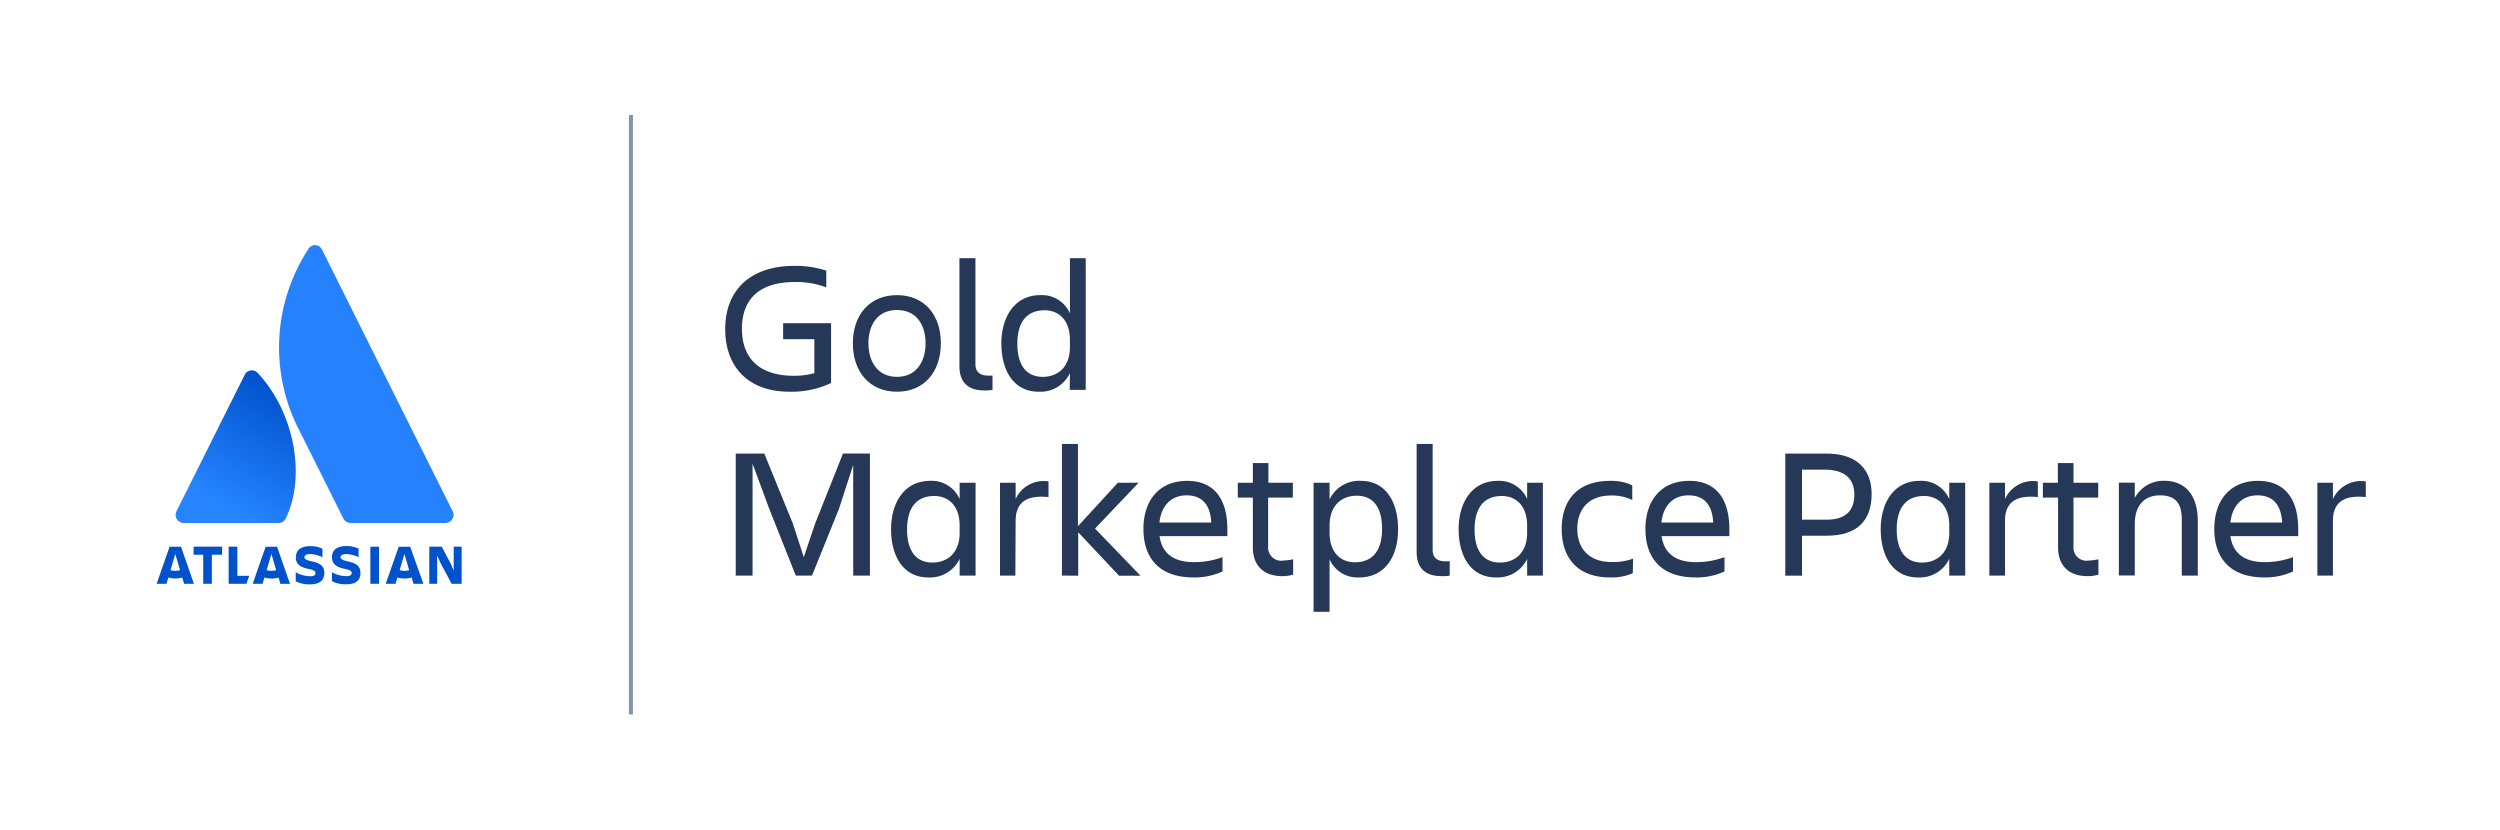 <svg xmlns="http://www.w3.org/2000/svg" xmlns:xlink="http://www.w3.org/1999/xlink" viewBox="0 0 350 116.13"><defs><style>.cls-1{fill:url(#linear-gradient);}.cls-2{fill:#2681ff;}.cls-3{fill:#0052cc;}.cls-4{fill:#8993a4;}.cls-5{fill:#253858;}</style><linearGradient id="linear-gradient" x1="41.36" y1="55.23" x2="31.29" y2="72.67" gradientUnits="userSpaceOnUse"><stop offset="0" stop-color="#0052cc"/><stop offset="0.92" stop-color="#2684ff"/></linearGradient></defs><title>Gold Marketplace Partner_BlkBluGry</title><g id="type"><path class="cls-1" d="M36.13,52.28a1.11,1.11,0,0,0-1.88.21L24.71,71.57a1.14,1.14,0,0,0,1,1.65H39a1.1,1.1,0,0,0,1-.63C42.9,66.66,41.16,57.66,36.13,52.28Z"/><path class="cls-2" d="M43.13,34.93a25.18,25.18,0,0,0-1.47,24.84l6.41,12.82a1.15,1.15,0,0,0,1,.63H62.37a1.14,1.14,0,0,0,1-1.65L45.07,34.92A1.08,1.08,0,0,0,43.13,34.93Z"/><path class="cls-3" d="M41.41,78c0,.76.36,1.37,1.75,1.64.83.18,1,.31,1,.59s-.17.44-.76.44a4.22,4.22,0,0,1-2-.55v1.25a4.06,4.06,0,0,0,2,.44c1.45,0,2-.65,2-1.61m0,0c0-.91-.48-1.34-1.84-1.63-.76-.17-.94-.34-.94-.57s.27-.43.77-.43a4.19,4.19,0,0,1,1.75.44v-1.2a3.9,3.9,0,0,0-1.71-.35c-1.34,0-2,.58-2,1.54"/><polygon class="cls-3" points="60.1 76.53 60.1 81.73 61.2 81.73 61.2 77.77 61.67 78.82 63.23 81.73 64.63 81.73 64.63 76.53 63.52 76.53 63.52 79.89 63.1 78.92 61.84 76.53 60.1 76.53"/><rect class="cls-3" x="51.85" y="76.54" width="1.21" height="5.19"/><path class="cls-3" d="M50.45,80.2c0-.91-.48-1.34-1.84-1.63-.75-.17-.93-.34-.93-.57s.27-.43.76-.43A4.2,4.2,0,0,1,50.2,78v-1.2a4,4,0,0,0-1.72-.35c-1.34,0-2,.58-2,1.54,0,.76.36,1.37,1.75,1.64.83.18,1,.31,1,.59s-.18.44-.76.44a4.26,4.26,0,0,1-2-.55v1.25a4.06,4.06,0,0,0,2,.44c1.46,0,2-.65,2-1.61"/><polygon class="cls-3" points="32.01 76.53 32.01 81.73 34.5 81.73 34.89 80.61 33.23 80.61 33.23 76.53 32.01 76.53"/><polygon class="cls-3" points="27.1 76.53 27.1 77.66 28.45 77.66 28.45 81.73 29.66 81.73 29.66 77.66 31.1 77.66 31.1 76.53 27.1 76.53"/><path class="cls-3" d="M25.34,76.54h-1.6l-1.81,5.19h1.38l.26-.88a3.43,3.43,0,0,0,1.94,0l.26.88h1.38Zm-.8,3.38a2.53,2.53,0,0,1-.67-.1l.67-2.27.67,2.27A2.53,2.53,0,0,1,24.54,79.92Z"/><path class="cls-3" d="M38.79,76.54h-1.6l-1.81,5.19h1.38l.26-.88A3.45,3.45,0,0,0,38,81a3.5,3.5,0,0,0,1-.14l.25.88H40.6ZM38,79.92a2.47,2.47,0,0,1-.67-.1L38,77.55l.66,2.27A2.39,2.39,0,0,1,38,79.92Z"/><path class="cls-3" d="M57.42,76.54h-1.6L54,81.73h1.38l.26-.88a3.45,3.45,0,0,0,1,.14,3.5,3.5,0,0,0,1-.14l.25.88h1.39Zm-.8,3.38a2.47,2.47,0,0,1-.67-.1l.67-2.27.66,2.27A2.39,2.39,0,0,1,56.62,79.92Z"/><rect class="cls-4" x="88.05" y="16.1" width="0.56" height="83.93"/><path class="cls-5" d="M110.53,54.84c-5.88,0-9-3.58-9-8.76,0-5.56,3.62-8.86,9.7-8.86a13.84,13.84,0,0,1,4.45.67v2.34a12.07,12.07,0,0,0-4.42-.75c-5.07,0-7.39,2.52-7.39,6.55s2.34,6.58,7.26,6.58a10.54,10.54,0,0,0,2.88-.37V47.49h-4.37V45.25h6.71v8.37A12.88,12.88,0,0,1,110.53,54.84Z"/><path class="cls-5" d="M119.4,48.06c0-3.9,2.28-6.74,6.18-6.74s6.14,2.84,6.14,6.74-2.26,6.78-6.14,6.78S119.4,52,119.4,48.06Zm2.18,0c0,2.47,1.22,4.7,4,4.7s4-2.23,4-4.7-1.2-4.66-4-4.66S121.58,45.59,121.58,48.06Z"/><path class="cls-5" d="M137.8,54.66c-2.13,0-3.48-1-3.48-3.4V36.15h2.24V51c0,1.17.78,1.58,1.74,1.58.23,0,.39,0,.65,0v2A4.93,4.93,0,0,1,137.8,54.66Z"/><path class="cls-5" d="M149.79,52.24a4.57,4.57,0,0,1-4.39,2.6c-3.46,0-5.21-2.93-5.21-6.76,0-3.66,1.83-6.76,5.46-6.76a4.27,4.27,0,0,1,4.14,2.55V36.15H152V54.58h-2.24Zm-3.8.52c2,0,3.8-1.27,3.8-4.16v-1c0-2.88-1.64-4.16-3.54-4.16-2.52,0-3.82,1.67-3.82,4.68S143.68,52.76,146,52.76Z"/><path class="cls-5" d="M105.36,64.91V80.58H103V63.5h4L111,73.3,112.53,78l1.59-4.71,3.9-9.8h3.77V80.58h-2.34V65.09l-2,6.16-3.77,9.33h-2.27l-3.71-9.33Z"/><path class="cls-5" d="M134.35,78.24a4.59,4.59,0,0,1-4.4,2.6c-3.46,0-5.2-2.93-5.2-6.76,0-3.66,1.82-6.76,5.46-6.76a4.27,4.27,0,0,1,4.14,2.55V67.58h2.23v13h-2.23Zm-3.8.52c2,0,3.8-1.27,3.8-4.16v-1c0-2.88-1.64-4.16-3.54-4.16-2.52,0-3.82,1.67-3.82,4.68S128.24,78.76,130.55,78.76Z"/><path class="cls-5" d="M142.15,80.58H140v-13h2.19v2.29a4.29,4.29,0,0,1,4.6-2.47v2.19c-2.86-.29-4.6.57-4.6,3.32Z"/><path class="cls-5" d="M148.67,80.58V62.15h2.24V73.67l5.59-6.09h2.91L153.3,74l6.37,6.6h-3l-5.72-6.08v6.08Z"/><path class="cls-5" d="M167.08,80.84c-4.86,0-7-2.8-7-6.78s2.18-6.74,6.13-6.74,5.62,2.79,5.62,6.74v1h-9.49c.31,2.21,1.74,3.64,4.81,3.64a11.41,11.41,0,0,0,4-.7v2A9.19,9.19,0,0,1,167.08,80.84Zm-4.76-7.69h7.26c-.13-2.42-1.23-3.8-3.46-3.8S162.56,70.89,162.32,73.15Z"/><path class="cls-5" d="M179.64,78.48a7.71,7.71,0,0,0,1.4-.18v2.15a5.14,5.14,0,0,1-1.51.21c-2.78,0-4.13-1.64-4.13-4v-7h-2.11V67.58h2.11V64.83h2.18v2.75H181v2.08h-3.46v6.89A1.82,1.82,0,0,0,179.64,78.48Z"/><path class="cls-5" d="M186.14,78.3v7.35H183.9V67.58h2.24v2.34a4.58,4.58,0,0,1,4.39-2.6c3.46,0,5.2,2.94,5.2,6.76s-1.82,6.76-5.46,6.76A4.25,4.25,0,0,1,186.14,78.3Zm3.79-8.9c-2,0-3.79,1.28-3.79,4.16v1c0,2.89,1.64,4.16,3.53,4.16,2.52,0,3.82-1.66,3.82-4.68S192.25,69.4,189.93,69.4Z"/><path class="cls-5" d="M201.82,80.66c-2.14,0-3.49-1-3.49-3.4V62.15h2.24V77c0,1.17.78,1.58,1.74,1.58.23,0,.39,0,.65,0v2A4.89,4.89,0,0,1,201.82,80.66Z"/><path class="cls-5" d="M213.8,78.24a4.57,4.57,0,0,1-4.39,2.6c-3.46,0-5.2-2.93-5.2-6.76,0-3.66,1.82-6.76,5.46-6.76a4.26,4.26,0,0,1,4.13,2.55V67.58H216v13H213.8Zm-3.8.52c2,0,3.8-1.27,3.8-4.16v-1c0-2.88-1.64-4.16-3.54-4.16-2.52,0-3.82,1.67-3.82,4.68S207.69,78.76,210,78.76Z"/><path class="cls-5" d="M228.59,80.25a7.27,7.27,0,0,1-3.17.59c-4.63,0-6.78-2.8-6.78-6.78s2.15-6.74,6.78-6.74a6.89,6.89,0,0,1,3.1.63V70a6.59,6.59,0,0,0-2.94-.63c-3.38,0-4.76,2.14-4.76,4.66s1.4,4.65,4.81,4.65a8.06,8.06,0,0,0,3-.47Z"/><path class="cls-5" d="M237.36,80.84c-4.87,0-7-2.8-7-6.78s2.19-6.74,6.14-6.74,5.61,2.79,5.61,6.74v1h-9.49c.32,2.21,1.75,3.64,4.81,3.64a11.46,11.46,0,0,0,4-.7v2A9.21,9.21,0,0,1,237.36,80.84Zm-4.76-7.69h7.25c-.13-2.42-1.22-3.8-3.46-3.8S232.83,70.89,232.6,73.15Z"/><path class="cls-5" d="M255.69,75h-3.41v5.59h-2.34V63.5h5.75c4.26,0,6.34,2.19,6.34,5.7C262,72.91,260,75,255.69,75Zm3.92-5.74c0-2.08-1.17-3.51-4.18-3.51h-3.15v7h3.15C258.44,72.86,259.61,71.43,259.61,69.25Z"/><path class="cls-5" d="M272.9,78.24a4.57,4.57,0,0,1-4.4,2.6c-3.45,0-5.2-2.93-5.2-6.76,0-3.66,1.82-6.76,5.46-6.76a4.27,4.27,0,0,1,4.14,2.55V67.58h2.23v13H272.9Zm-3.8.52c2,0,3.8-1.27,3.8-4.16v-1c0-2.88-1.64-4.16-3.54-4.16-2.52,0-3.82,1.67-3.82,4.68S266.79,78.76,269.1,78.76Z"/><path class="cls-5" d="M280.7,80.58h-2.19v-13h2.19v2.29a4.29,4.29,0,0,1,4.6-2.47v2.19c-2.86-.29-4.6.57-4.6,3.32Z"/><path class="cls-5" d="M292.37,78.48a7.83,7.83,0,0,0,1.41-.18v2.15a5.19,5.19,0,0,1-1.51.21c-2.79,0-4.14-1.64-4.14-4v-7H286V67.58h2.1V64.83h2.19v2.75h3.46v2.08h-3.46v6.89A1.81,1.81,0,0,0,292.37,78.48Z"/><path class="cls-5" d="M307.69,80.58h-2.24V72.73c0-2.34-.94-3.38-3.07-3.38s-3.51,1.38-3.51,4v7.22h-2.23v-13h2.23v2.14a4.56,4.56,0,0,1,4.11-2.4c3,0,4.71,2.06,4.71,5.65Z"/><path class="cls-5" d="M317,80.84c-4.86,0-7-2.8-7-6.78s2.18-6.74,6.13-6.74,5.62,2.79,5.62,6.74v1h-9.49c.31,2.21,1.74,3.64,4.81,3.64a11.41,11.41,0,0,0,3.95-.7v2A9.19,9.19,0,0,1,317,80.84Zm-4.76-7.69h7.26c-.13-2.42-1.23-3.8-3.46-3.8S312.49,70.89,312.26,73.15Z"/><path class="cls-5" d="M326.61,80.58h-2.18v-13h2.18v2.29a4.31,4.31,0,0,1,4.6-2.47v2.19c-2.85-.29-4.6.57-4.6,3.32Z"/></g></svg>